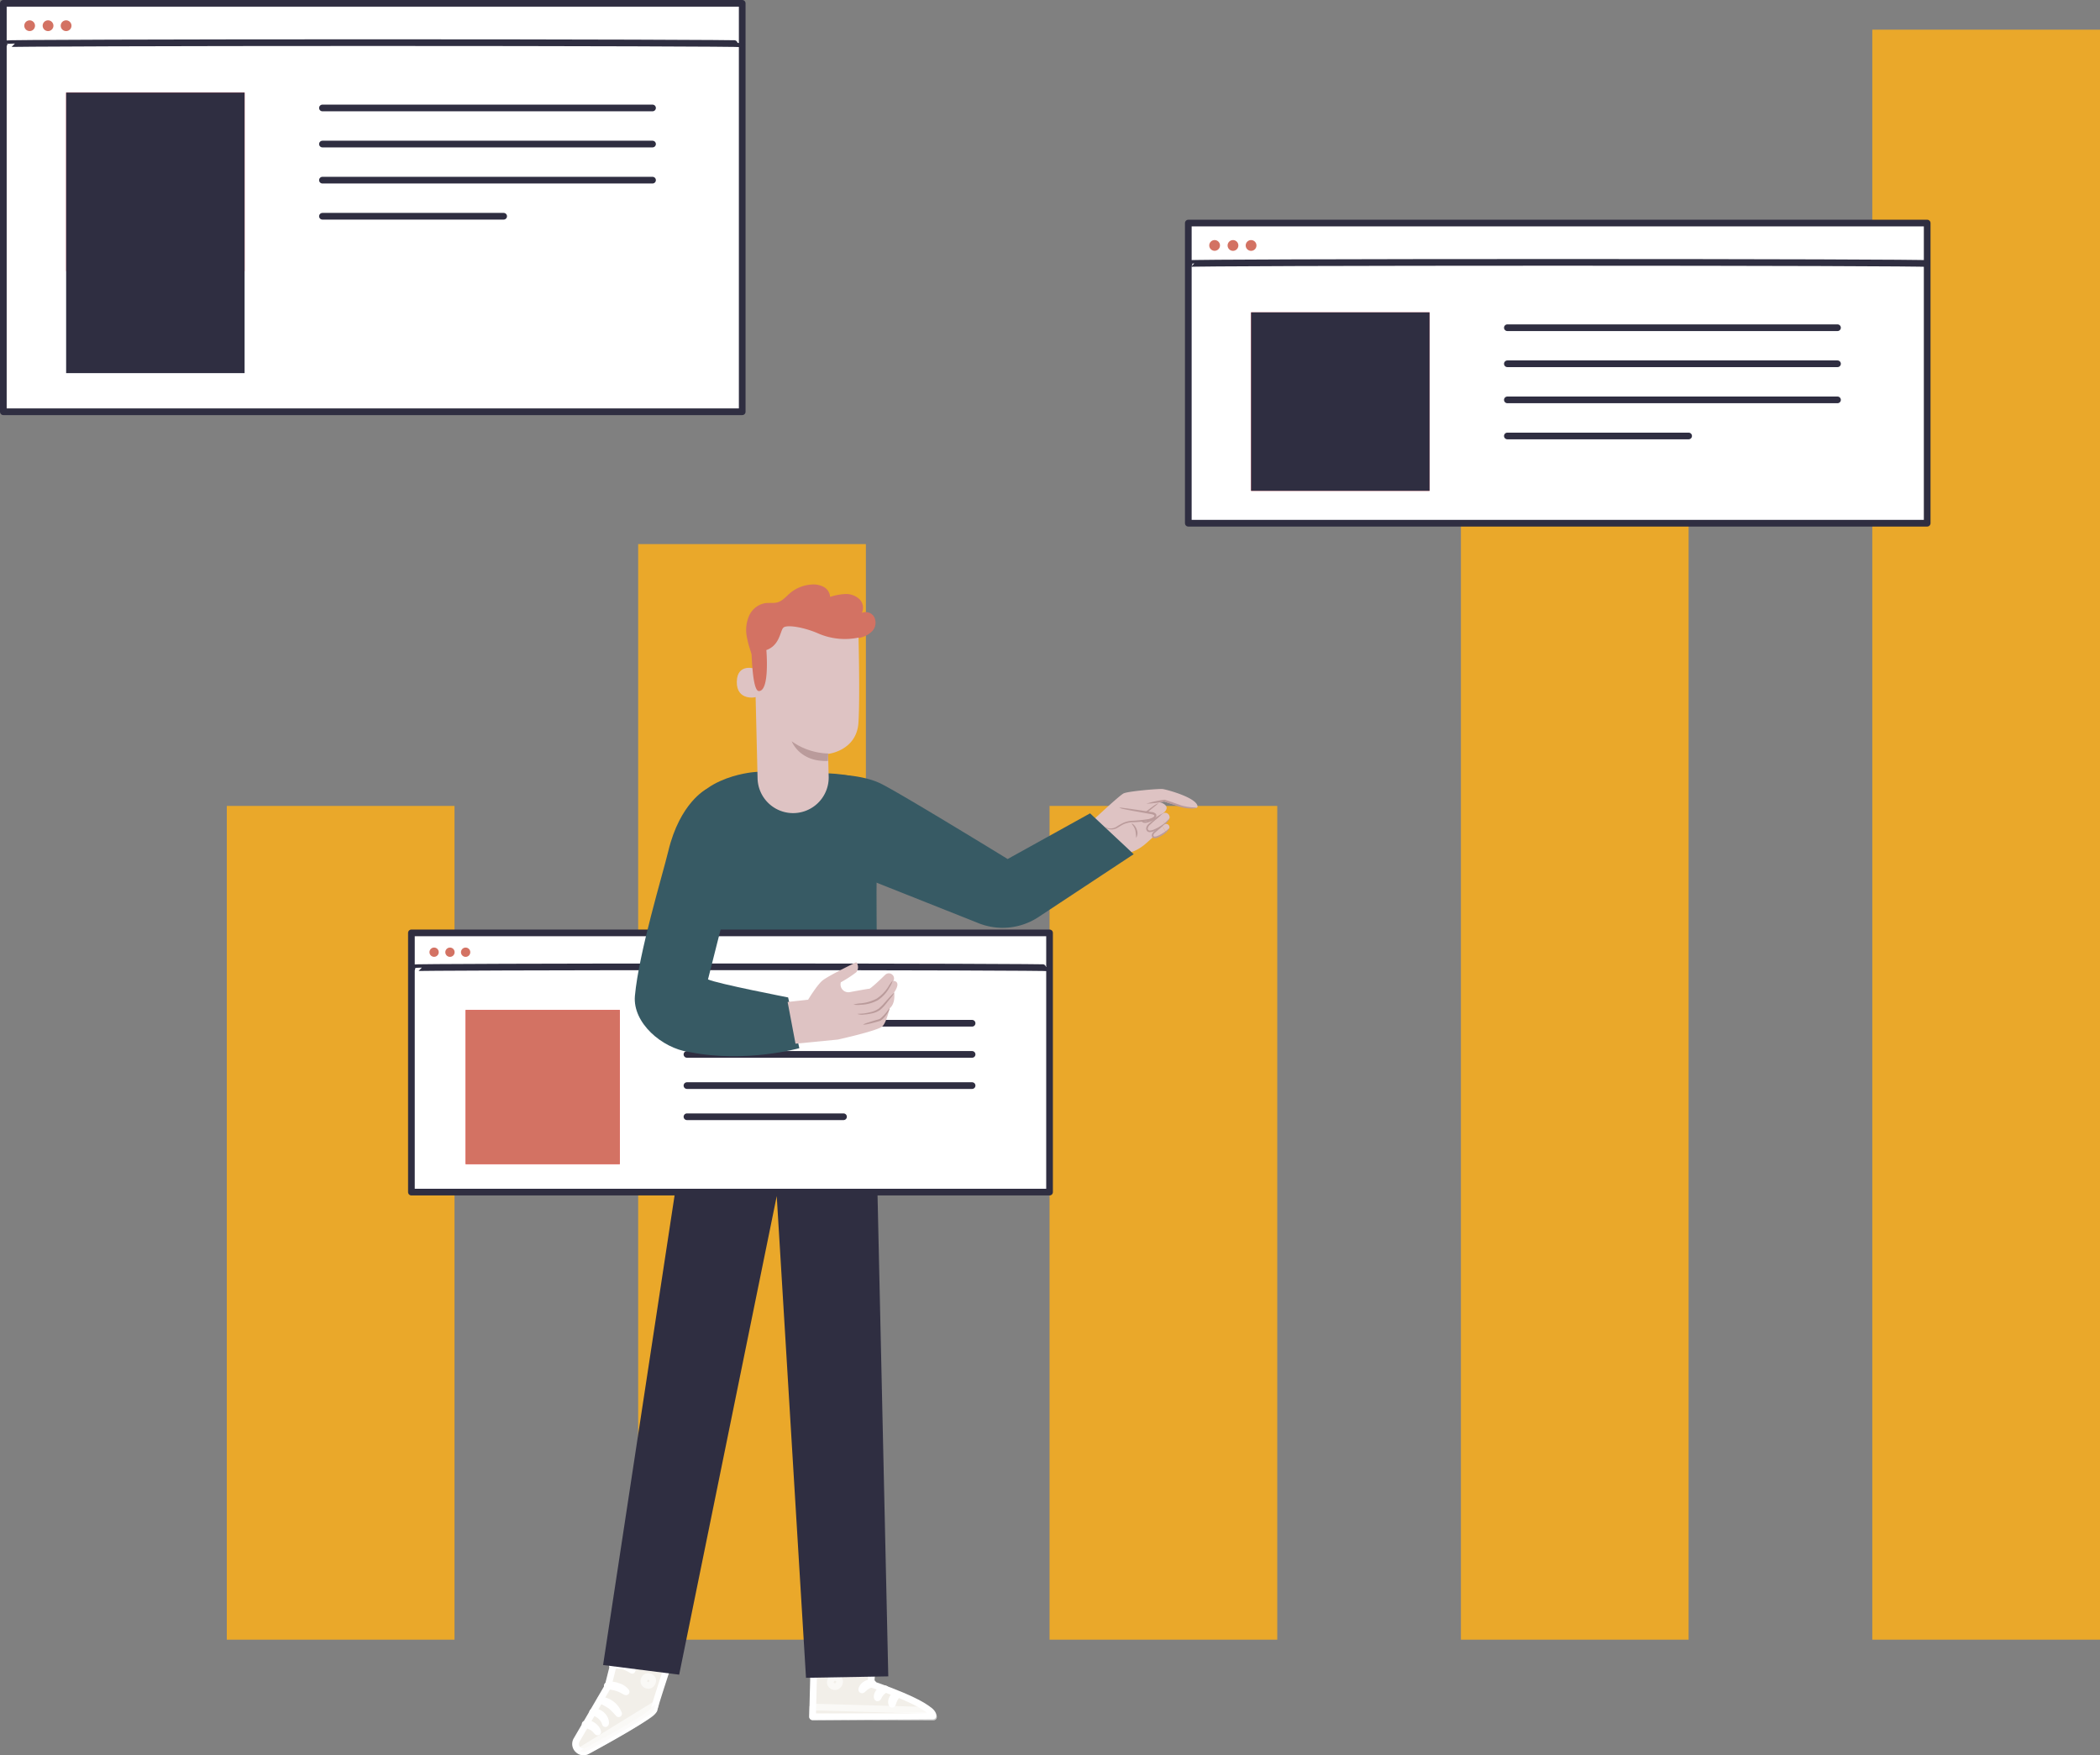 <svg xmlns="http://www.w3.org/2000/svg" viewBox="0 0 628.97 525.63"><rect x="0" y="0" width="628.97" height="525.63" fill="#808080" stroke="none"/><rect x="314.35" y="241.35" width="68.2" height="249.68" fill="#eaa82a"/><rect x="437.56" y="73.41" width="68.2" height="417.62" fill="#eaa82a"/><rect x="560.77" y="8.89" width="68.2" height="482.14" fill="#eaa82a"/><rect x="67.93" y="241.35" width="68.2" height="249.68" fill="#eaa82a"/><rect x="191.14" y="162.94" width="68.2" height="328.09" fill="#eaa82a"/><path d="M347.36,240.26l1.31-.23s10.27,3.4,10,1.4c-.3-2.63-9.64-5.1-10.54-5.15-1.49-.08-10.36.68-11.63,1.33s-8.94,7.84-8.94,7.84l9.21,10s2.54.33,6-2.48c1.75-1.43,4.34-4,4.34-4s-.1-.74.13-1c.69-.82.22-1.35.22-1.35a1.72,1.72,0,0,0,1.31-1.32,1.28,1.28,0,0,0-.23-1c-.58-.56-.84-.48-.84-.48a2.52,2.52,0,0,0,1.69-1.6c.28-1.18-1.43-1.78-1.43-1.78" fill="#dec3c3"/><path d="M358.5,241.9a5.62,5.62,0,0,1-2.29.19,13.32,13.32,0,0,1-2.48-.37c-.9-.27-1.87-.6-2.89-.94l-2.17-.75h.14a32.49,32.49,0,0,1-5.46.64,31.76,31.76,0,0,1,5.37-1.18h.07l.07,0,2.16.72,2.84,1a16.42,16.42,0,0,0,2.38.48C357.62,241.85,358.49,241.81,358.5,241.9Z" fill="#ba9b9b"/><path d="M346.66,240.78l-3.38,2.6a3.74,3.74,0,0,0-1,1,1.25,1.25,0,0,0,0,1.39,1.22,1.22,0,0,0,1.06.39,3.4,3.4,0,0,0,1.11-.38,37.43,37.43,0,0,0,4-2.25" fill="#dec3c3"/><path d="M348.69,243.41a9.9,9.9,0,0,1-1.78,1.33,12.85,12.85,0,0,1-2.13,1.19,6.14,6.14,0,0,1-1.41.45,2,2,0,0,1-.84,0,1.17,1.17,0,0,1-.74-.59,1.59,1.59,0,0,1,.28-1.68,7,7,0,0,1,1.09-1c.71-.57,1.37-1.06,1.93-1.46a7.69,7.69,0,0,1,1.91-1.15,15.92,15.92,0,0,1-1.7,1.43l-1.85,1.53a8,8,0,0,0-1,.93,1.15,1.15,0,0,0-.23,1.16,1,1,0,0,0,1.09.37,5.9,5.9,0,0,0,1.3-.39,15.27,15.27,0,0,0,2.11-1.07A9.88,9.88,0,0,1,348.69,243.41Z" fill="#ba9b9b"/><path d="M347.46,244.31s1.05-1,1.48-.91a1.34,1.34,0,0,1,1.32,1c.2.71-.09,1-1.36,2.3" fill="#dec3c3"/><path d="M347.46,244.31l-2.79,2.25a3.17,3.17,0,0,0-.85.9,1.13,1.13,0,0,0,0,1.19,1,1,0,0,0,.87.32,2.56,2.56,0,0,0,.91-.33,31.35,31.35,0,0,0,3.29-2" fill="#dec3c3"/><path d="M350.22,245.13a4.12,4.12,0,0,1-1.3,1.71,10.51,10.51,0,0,1-1.89,1.37,10.09,10.09,0,0,1-1.23.62,3.28,3.28,0,0,1-1.52.36,1,1,0,0,1-.81-.44,1.2,1.2,0,0,1-.16-.87,2.27,2.27,0,0,1,.83-1.23c.66-.58,1.27-1.06,1.8-1.45a6.72,6.72,0,0,1,1.79-1.15,13,13,0,0,1-1.57,1.42c-.5.42-1.09.93-1.71,1.51a1.89,1.89,0,0,0-.66,1,.57.57,0,0,0,.53.74,2.91,2.91,0,0,0,1.29-.31,11.14,11.14,0,0,0,1.2-.57,13.18,13.18,0,0,0,1.89-1.24C349.71,245.77,350.15,245.09,350.22,245.13Z" fill="#ba9b9b"/><path d="M331.06,247.49a2.44,2.44,0,0,0,2.78.52c1-.35,1.75-1,2.67-1.43,2.75-1.25,6.18-.18,8.87-1.56.37-.19.78-.55.67-1s-.56-.5-.95-.57l-9.89-1.63" fill="#dec3c3"/><path d="M335.21,241.86a4.7,4.7,0,0,1,1.09.07c.7.08,1.7.21,2.93.39l4.34.65,1.25.2a2,2,0,0,1,1.38.57.84.84,0,0,1,0,.95,1.73,1.73,0,0,1-.61.54,6.44,6.44,0,0,1-1.38.53,37.54,37.54,0,0,1-5.38.49,7.64,7.64,0,0,0-2.19.54c-.65.28-1.22.66-1.78,1a3.49,3.49,0,0,1-3,.45c-.7-.27-.86-.71-.84-.71a2.83,2.83,0,0,0,.91.5,3.41,3.41,0,0,0,2.69-.59,18.09,18.09,0,0,1,1.77-1,7.84,7.84,0,0,1,2.33-.63,45.47,45.47,0,0,0,5.29-.52,6.21,6.21,0,0,0,1.25-.47c.37-.2.59-.52.44-.68s-.59-.28-1-.35l-1.25-.22-4.31-.77c-1.23-.23-2.22-.42-2.9-.57A4.13,4.13,0,0,1,335.21,241.86Z" fill="#ba9b9b"/><path d="M348.13,247.41s.77-.73,1.1-.67a1,1,0,0,1,1,.73c.15.52-.06.7-1,1.7" fill="#dec3c3"/><path d="M348.13,247.41l-2.07,1.67a2.37,2.37,0,0,0-.63.67.82.82,0,0,0,0,.88.73.73,0,0,0,.64.24,2.15,2.15,0,0,0,.68-.25,24.1,24.1,0,0,0,2.44-1.45" fill="#dec3c3"/><path d="M350.17,248c.06,0-.19.62-.93,1.3a8.08,8.08,0,0,1-1.4,1,8.76,8.76,0,0,1-.92.46,2.53,2.53,0,0,1-1.15.28.9.9,0,0,1-.65-.36,1,1,0,0,1-.13-.69,1.77,1.77,0,0,1,.64-1c.51-.4,1-.74,1.37-1,.79-.58,1.29-.91,1.33-.85s-.39.48-1.12,1.12l-1.28,1.1a1.3,1.3,0,0,0-.46.69.37.37,0,0,0,.34.48,2.44,2.44,0,0,0,.93-.23,9,9,0,0,0,.88-.42,11,11,0,0,0,1.4-.9C349.77,248.48,350.11,248,350.17,248Z" fill="#ba9b9b"/><path d="M340.27,250.92a12.75,12.75,0,0,0-.24-2.28c-.35-1.21-1.17-1.92-1.07-2s1.13.5,1.54,1.89A2.57,2.57,0,0,1,340.27,250.92Z" fill="#ba9b9b"/><path d="M261.19,234.67c-4.75-2.43-9.45-3-14.57-3.12-6-.18-14.38-1-20.82-.33,0,0-20.21,1.58-20.3,16.77l3.21,56.12-4.19,25,58.72,1.77-.43-29.48c.19,13.23-.45-28.62-.24-39.8.9-8.24,4.84-9.21,5.48-14.57C268.61,242.28,265.45,236.85,261.19,234.67Z" fill="#375a64"/><path d="M249,231.93s8.93-.15,14.8,2.73,38,22.59,38,22.59l24.69-13.68,13.06,12.23-28.32,18.7a19.52,19.52,0,0,1-18.63,1.77l-31.93-12.68Z" fill="#375a64"/><path d="M187.68,482.85l-5.56,22.07-9.43,16.18a2.33,2.33,0,0,0,1,3.26h0a2.29,2.29,0,0,0,2.13,0c4.24-2.29,19.77-10.77,20.09-12.41C196.25,510,203.3,489,203.3,489Z" fill="#f2efe9" stroke="#fff" stroke-linecap="round" stroke-linejoin="round" stroke-width="2"/><path d="M173.67,524.36l22.63-13.92-.26.93a3.5,3.5,0,0,1-1.41,2c-1.84,1.25-7,4.59-18.76,11a2.32,2.32,0,0,1-2.2,0Z" fill="#f2efe9" stroke="#fff" stroke-linecap="round" stroke-linejoin="round" stroke-width="2" opacity="0.6"/><g opacity="0.6"><path d="M193.75,502.13a1.41,1.41,0,0,0-.86,1.67,1.35,1.35,0,0,0,1.65.87,1.48,1.48,0,0,0,.9-1.78,1.4,1.4,0,0,0-1.81-.71" fill="#f2efe9" stroke="#fff" stroke-linecap="round" stroke-linejoin="round" stroke-width="2"/></g><path d="M181.33,516.17a5,5,0,0,0-3.84-3.42c0-.06.32-.16.85-.09a3.74,3.74,0,0,1,1.87.89,3.56,3.56,0,0,1,1.1,1.76C181.44,515.83,181.39,516.16,181.33,516.17Z" fill="#f2efe9" stroke="#fff" stroke-linecap="round" stroke-linejoin="round" stroke-width="2"/><path d="M179,518.67c-.13.07-.64-.84-1.69-1.48a20.57,20.57,0,0,0-2.06-.87,2.59,2.59,0,0,1,2.33.45C178.73,517.5,179.09,518.64,179,518.67Z" fill="#f2efe9" stroke="#fff" stroke-linecap="round" stroke-linejoin="round" stroke-width="2"/><path d="M185.28,513.21a22.66,22.66,0,0,0-2.44-2.46,23.18,23.18,0,0,0-3.05-1.66,6.37,6.37,0,0,1,5.49,4.12Z" fill="#f2efe9" stroke="#fff" stroke-linecap="round" stroke-linejoin="round" stroke-width="2"/><path d="M187.53,506.64c-.1.11-1.17-.73-2.73-1.22s-2.91-.46-2.92-.61A4.56,4.56,0,0,1,185,505,4.51,4.51,0,0,1,187.53,506.64Z" fill="#f2efe9" stroke="#fff" stroke-linecap="round" stroke-linejoin="round" stroke-width="2"/><path d="M189.33,500.2a11.53,11.53,0,0,0-2.81-1.34,11.25,11.25,0,0,0-3.11-.07c0-.06.29-.27.88-.42a5.13,5.13,0,0,1,2.35,0,5,5,0,0,1,2.09,1.06C189.18,499.84,189.37,500.17,189.33,500.2Z" fill="#f2efe9" stroke="#fff" stroke-linecap="round" stroke-linejoin="round" stroke-width="2"/><path d="M186.9,497.65a1.85,1.85,0,0,1,.2-.84,5.75,5.75,0,0,1,1.26-2,2.67,2.67,0,0,1,1.43-.92.94.94,0,0,1,1,.48,1.59,1.59,0,0,1,.08,1.09,3.31,3.31,0,0,1-3.6,2.17,3.83,3.83,0,0,1-3.09-2.93,1.3,1.3,0,0,1,.24-1.08.91.91,0,0,1,1.05-.21,3.17,3.17,0,0,1,1.24,1.15,6.59,6.59,0,0,1,1,2.12,2,2,0,0,1,.12.85,10.28,10.28,0,0,0-1.43-2.76,3,3,0,0,0-1.1-1,.49.49,0,0,0-.58.11.92.92,0,0,0-.11.72,3.39,3.39,0,0,0,2.7,2.5,2.86,2.86,0,0,0,3.08-1.79,1.09,1.09,0,0,0,0-.76.51.51,0,0,0-.52-.28,2.42,2.42,0,0,0-1.23.76A8.58,8.58,0,0,0,186.9,497.65Z" fill="#f2efe9" stroke="#fff" stroke-linecap="round" stroke-linejoin="round" stroke-width="2"/><path d="M262.09,485.76l-1.23,18.53s18.45,6.12,18.56,9.57l-36.05.26.73-29Z" fill="#f2efe9" stroke="#fff" stroke-linecap="round" stroke-linejoin="round" stroke-width="2"/><g opacity="0.6"><path d="M249.77,502.39A1.48,1.48,0,0,0,248.7,504a1.41,1.41,0,0,0,1.63,1.07,1.55,1.55,0,0,0,1.12-1.75,1.47,1.47,0,0,0-1.81-.93" fill="#f2efe9" stroke="#fff" stroke-linecap="round" stroke-linejoin="round" stroke-width="2"/></g><g opacity="0.6"><path d="M243.37,514.12l.08-2.92,34.81,1a2.48,2.48,0,0,1,1.34,2Z" fill="#f2efe9" stroke="#fff" stroke-linecap="round" stroke-linejoin="round" stroke-width="2"/></g><path d="M261.45,504.13c0,.17-.89.22-1.77.76s-1.37,1.27-1.53,1.19.13-1.08,1.21-1.71S261.5,504,261.45,504.13Z" fill="#f2efe9" stroke="#fff" stroke-linecap="round" stroke-linejoin="round" stroke-width="2"/><path d="M265.18,505.8c0,.17-.73.45-1.35,1.18s-.82,1.5-1,1.49-.26-1,.53-1.9S265.19,505.63,265.18,505.8Z" fill="#f2efe9" stroke="#fff" stroke-linecap="round" stroke-linejoin="round" stroke-width="2"/><path d="M267.19,510.39c-.16,0-.38-.85.1-1.8s1.32-1.31,1.39-1.16-.45.65-.84,1.43S267.37,510.38,267.19,510.39Z" fill="#f2efe9" stroke="#fff" stroke-linecap="round" stroke-linejoin="round" stroke-width="2"/><path d="M261.26,499.87c-.07.16-.87-.11-1.87-.07s-1.78.33-1.87.17.68-.76,1.85-.78S261.35,499.73,261.26,499.87Z" fill="#f2efe9" stroke="#fff" stroke-linecap="round" stroke-linejoin="round" stroke-width="2"/><path d="M261.44,496.13a3.38,3.38,0,0,1-1.8-.07,8.07,8.07,0,0,1-1.87-.63,8.92,8.92,0,0,1-1-.59,2,2,0,0,1-.53-.44.77.77,0,0,1-.06-.94,1,1,0,0,1,.79-.37,2.53,2.53,0,0,1,.67.11,6.08,6.08,0,0,1,1.11.42,6.3,6.3,0,0,1,1.63,1.14c.81.8,1.08,1.47,1,1.5s-.47-.51-1.3-1.17a7.34,7.34,0,0,0-1.59-1,6.11,6.11,0,0,0-1-.35c-.38-.11-.7-.12-.81,0s0,.09,0,.21a2,2,0,0,0,.39.32,7.76,7.76,0,0,0,.93.57,10.18,10.18,0,0,0,1.73.72A11,11,0,0,1,261.44,496.13Z" fill="#f2efe9" stroke="#fff" stroke-linecap="round" stroke-linejoin="round" stroke-width="2"/><path d="M261.21,496.37c-.07,0-.4-.61-.43-1.76a5.92,5.92,0,0,1,.31-2,5.81,5.81,0,0,1,.49-1.09,1.5,1.5,0,0,1,1.18-.87.85.85,0,0,1,.74.52,2.31,2.31,0,0,1,.16.67,3.81,3.81,0,0,1,0,1.22,4.18,4.18,0,0,1-.83,1.84c-.73.91-1.47,1.1-1.49,1s.57-.41,1.14-1.29a4.18,4.18,0,0,0,.62-1.68,3.69,3.69,0,0,0,0-1.05c-.05-.38-.18-.69-.32-.66s-.5.27-.65.57a5.46,5.46,0,0,0-.48,1,6.21,6.21,0,0,0-.4,1.79C261.13,495.68,261.3,496.35,261.21,496.37Z" fill="#f2efe9" stroke="#fff" stroke-linecap="round" stroke-linejoin="round" stroke-width="2"/><polygon points="262.09 324.72 207.17 324.31 180.63 498.62 203.42 501.51 232.64 358.19 241.38 502.02 241.4 502.45 266.05 502.02 262.09 324.72" fill="#2f2e41"/><path d="M255.64,322.27a9.36,9.36,0,0,1-1.63.61,47.05,47.05,0,0,1-4.57,1.3,68,68,0,0,1-6.94,1.28,73.49,73.49,0,0,1-8.62.57,74.28,74.28,0,0,1-8.63-.52,66.65,66.65,0,0,1-6.94-1.24c-2-.47-3.52-.91-4.58-1.27a10.26,10.26,0,0,1-1.64-.61,11.82,11.82,0,0,1,1.7.4c1.08.3,2.65.68,4.6,1.09s4.3.8,6.92,1.11a83.75,83.75,0,0,0,8.57.48,80.24,80.24,0,0,0,8.56-.53c2.62-.32,5-.72,6.91-1.15s3.52-.81,4.6-1.12A10.35,10.35,0,0,1,255.64,322.27Z" fill="#1a2e35"/><path d="M225.48,196.76a31.9,31.9,0,0,1-1.81-6.08,10.78,10.78,0,0,1,.67-6.23,6.53,6.53,0,0,1,4.76-3.81c1.29-.19,2.65.09,3.9-.3,1.44-.46,2.45-1.72,3.6-2.7a11.11,11.11,0,0,1,6.47-2.59,6.59,6.59,0,0,1,3.61.7,3.68,3.68,0,0,1,1.95,3,17.31,17.31,0,0,1,4.49-.86,5.88,5.88,0,0,1,4.21,1.47,3.58,3.58,0,0,1,.8,4.18,2.91,2.91,0,0,1,3.7,1.24,3.75,3.75,0,0,1-.43,4.05,7,7,0,0,1-4.31,2.22,10.37,10.37,0,0,1-4.44-.34" fill="#d37263"/><path d="M236.49,243.45h0a10.66,10.66,0,0,0,11.71-10.89c-.1-3.44-.17-6.37-.16-6.79,0,0,8.57-.92,9.08-9.42s-.05-28.1-.05-28.1h0a29.61,29.61,0,0,0-29.87,2.33l-1.3.91,1,41.62A10.65,10.65,0,0,0,236.49,243.45Z" fill="#dec3c3"/><path d="M248.06,225.65A19.79,19.79,0,0,1,237.13,222s2.33,6.25,10.85,5.88Z" fill="#ba9b9b"/><path d="M226.53,200.35c-.14-.07-5.76-2-5.85,3.82s5.77,4.71,5.78,4.54S226.53,200.35,226.53,200.35Z" fill="#dec3c3"/><path d="M257.37,190.89A20,20,0,0,1,245,189.67c-4.33-1.88-9.29-2.64-10.33-1.74s-1,5.26-5.14,6.75c0,0,1.08,12.27-2.24,12.27-2.44,0-2.29-17.18-2.29-17.18l7.87-4.38,8.73-2.13,8.26-.45,7.8,1.95Z" fill="#d37263"/><rect x="123.22" y="279.37" width="191.13" height="77.63" stroke-width="2" stroke="#2f2e41" stroke-linecap="round" stroke-linejoin="round" fill="#fff"/><path d="M123.41,289.84c0-.17,42.72-.31,95.41-.31s95.42.14,95.42.31" fill="#fff" stroke="#2f2e41" stroke-linecap="round" stroke-linejoin="round" stroke-width="2"/><circle cx="130.02" cy="285.15" r="1.39" fill="#d37263"/><path d="M136.16,285.15a1.39,1.39,0,1,1-1.38-1.38A1.38,1.38,0,0,1,136.16,285.15Z" fill="#d37263"/><path d="M140.85,285.15a1.39,1.39,0,1,1-1.39-1.38A1.39,1.39,0,0,1,140.85,285.15Z" fill="#d37263"/><rect x="139.46" y="302.45" width="46.17" height="46.17" fill="#ff4f5b"/><rect x="139.46" y="302.45" width="46.17" height="46.17" fill="#d37263"/><line x1="205.75" y1="334.43" x2="252.64" y2="334.43" fill="#fff" stroke="#2f2e41" stroke-linecap="round" stroke-linejoin="round" stroke-width="2"/><line x1="205.75" y1="325.1" x2="291.15" y2="325.1" fill="#fff" stroke="#2f2e41" stroke-linecap="round" stroke-linejoin="round" stroke-width="2"/><line x1="205.75" y1="315.76" x2="291.15" y2="315.76" fill="#fff" stroke="#2f2e41" stroke-linecap="round" stroke-linejoin="round" stroke-width="2"/><line x1="205.75" y1="306.43" x2="291.15" y2="306.43" fill="#fff" stroke="#2f2e41" stroke-linecap="round" stroke-linejoin="round" stroke-width="2"/><path d="M211.47,236.38s-7.83,4-11.31,18.51c-1.72,7.14-8.82,30.37-10,43.36-.71,8.07,8.1,15.6,16.12,16.78l.36.05c16.66,3.34,32.77-1.18,32.77-1.18l-3.36-15.2s-21.29-4.13-24-5.4l8.26-32.65S226.53,237.77,211.47,236.38Z" fill="#375a64"/><path d="M235.9,300.06l6.14-.68s2.53-4.19,4.19-5.65,10.23-5.57,10.23-5.57a2.38,2.38,0,0,1,0,3,36.67,36.67,0,0,1-4.62,3h0a2.34,2.34,0,0,0,2.67,2.95c2.51-.46,5.44-1,5.82-1s2.94-2.37,4.78-4.17a1.56,1.56,0,0,1,2.63,1.43.7.7,0,0,1-.22.37s2.65-.09.29,3.46c0,0,.54,3.28-1.39,4.79,0,0-.84,4-2.09,5.33s-13.4,4-13.4,4l-12.67,1.23Z" fill="#dec3c3"/><path d="M255.6,300.84a7,7,0,0,0,2.17.06,11.36,11.36,0,0,0,5.12-1.35,10.66,10.66,0,0,0,3.56-3.9,7,7,0,0,0,.92-2,9.92,9.92,0,0,0-1.26,1.76,11.89,11.89,0,0,1-3.51,3.63,12.77,12.77,0,0,1-4.86,1.43A10.34,10.34,0,0,0,255.6,300.84Z" fill="#ba9b9b"/><path d="M256.85,303.66a4,4,0,0,0,2,.16,14,14,0,0,0,2.14-.31,6.72,6.72,0,0,0,2.51-1,11.07,11.07,0,0,0,1.86-1.91l1.34-1.67a6.93,6.93,0,0,0,1.13-1.62c-.06,0-.6.47-1.43,1.36-.42.45-.91,1-1.43,1.6a14,14,0,0,1-1.81,1.8,6.82,6.82,0,0,1-2.29,1,20,20,0,0,1-2.07.42C257.6,303.61,256.86,303.58,256.85,303.66Z" fill="#ba9b9b"/><path d="M258.56,306.8c0,.22,2.21-.24,4.78-1a2.16,2.16,0,0,0,.94-.56,8.34,8.34,0,0,0,.66-.68,8.93,8.93,0,0,0,.94-1.27c.47-.77.6-1.33.54-1.35s-.33.45-.87,1.13a12.65,12.65,0,0,1-1,1.14c-.2.21-.41.41-.64.61a1.8,1.8,0,0,1-.72.44c-1.31.35-2.46.72-3.3,1A5.36,5.36,0,0,0,258.56,306.8Z" fill="#ba9b9b"/><rect x="355.91" y="66.8" width="221.3" height="89.89" stroke-width="2" stroke="#2f2e41" stroke-linecap="round" stroke-linejoin="round" fill="#fff"/><path d="M356.13,78.93c0-.2,49.46-.36,110.47-.36s110.48.16,110.48.36" fill="#fff" stroke="#2f2e41" stroke-linecap="round" stroke-linejoin="round" stroke-width="2"/><circle cx="363.79" cy="73.5" r="1.61" fill="#d37263"/><path d="M370.9,73.5a1.61,1.61,0,1,1-1.61-1.6A1.61,1.61,0,0,1,370.9,73.5Z" fill="#d37263"/><path d="M376.32,73.5a1.61,1.61,0,1,1-1.61-1.6A1.61,1.61,0,0,1,376.32,73.5Z" fill="#d37263"/><rect x="374.71" y="93.54" width="53.45" height="53.45" fill="#ff4f5b"/><rect x="374.71" y="93.54" width="53.45" height="53.45" fill="#2f2e41"/><line x1="451.47" y1="130.56" x2="505.76" y2="130.56" fill="#fff" stroke="#2f2e41" stroke-linecap="round" stroke-linejoin="round" stroke-width="2"/><line x1="451.47" y1="119.75" x2="550.35" y2="119.75" fill="#fff" stroke="#2f2e41" stroke-linecap="round" stroke-linejoin="round" stroke-width="2"/><line x1="451.47" y1="108.94" x2="550.35" y2="108.94" fill="#fff" stroke="#2f2e41" stroke-linecap="round" stroke-linejoin="round" stroke-width="2"/><line x1="451.47" y1="98.14" x2="550.35" y2="98.14" fill="#fff" stroke="#2f2e41" stroke-linecap="round" stroke-linejoin="round" stroke-width="2"/><rect x="1" y="1" width="221.3" height="122.31" stroke-width="2" stroke="#2f2e41" stroke-linecap="round" stroke-linejoin="round" fill="#fff"/><path d="M1.22,13.12c0-.19,49.47-.35,110.47-.35s110.48.16,110.48.35" fill="#fff" stroke="#2f2e41" stroke-linecap="round" stroke-linejoin="round" stroke-width="2"/><circle cx="8.88" cy="7.7" r="1.61" fill="#d37263"/><path d="M16,7.7a1.61,1.61,0,1,1-1.61-1.61A1.61,1.61,0,0,1,16,7.7Z" fill="#d37263"/><path d="M21.41,7.7a1.61,1.61,0,1,1-1.6-1.61A1.61,1.61,0,0,1,21.41,7.7Z" fill="#d37263"/><rect x="19.81" y="27.73" width="53.45" height="53.45" fill="#ff4f5b"/><rect x="19.81" y="27.73" width="53.45" height="84.01" fill="#2f2e41"/><line x1="96.57" y1="64.76" x2="150.85" y2="64.76" fill="#fff" stroke="#2f2e41" stroke-linecap="round" stroke-linejoin="round" stroke-width="2"/><line x1="96.57" y1="53.95" x2="195.44" y2="53.95" fill="#fff" stroke="#2f2e41" stroke-linecap="round" stroke-linejoin="round" stroke-width="2"/><line x1="96.57" y1="43.14" x2="195.44" y2="43.14" fill="#fff" stroke="#2f2e41" stroke-linecap="round" stroke-linejoin="round" stroke-width="2"/><line x1="96.57" y1="32.33" x2="195.44" y2="32.33" fill="#fff" stroke="#2f2e41" stroke-linecap="round" stroke-linejoin="round" stroke-width="2"/></svg>